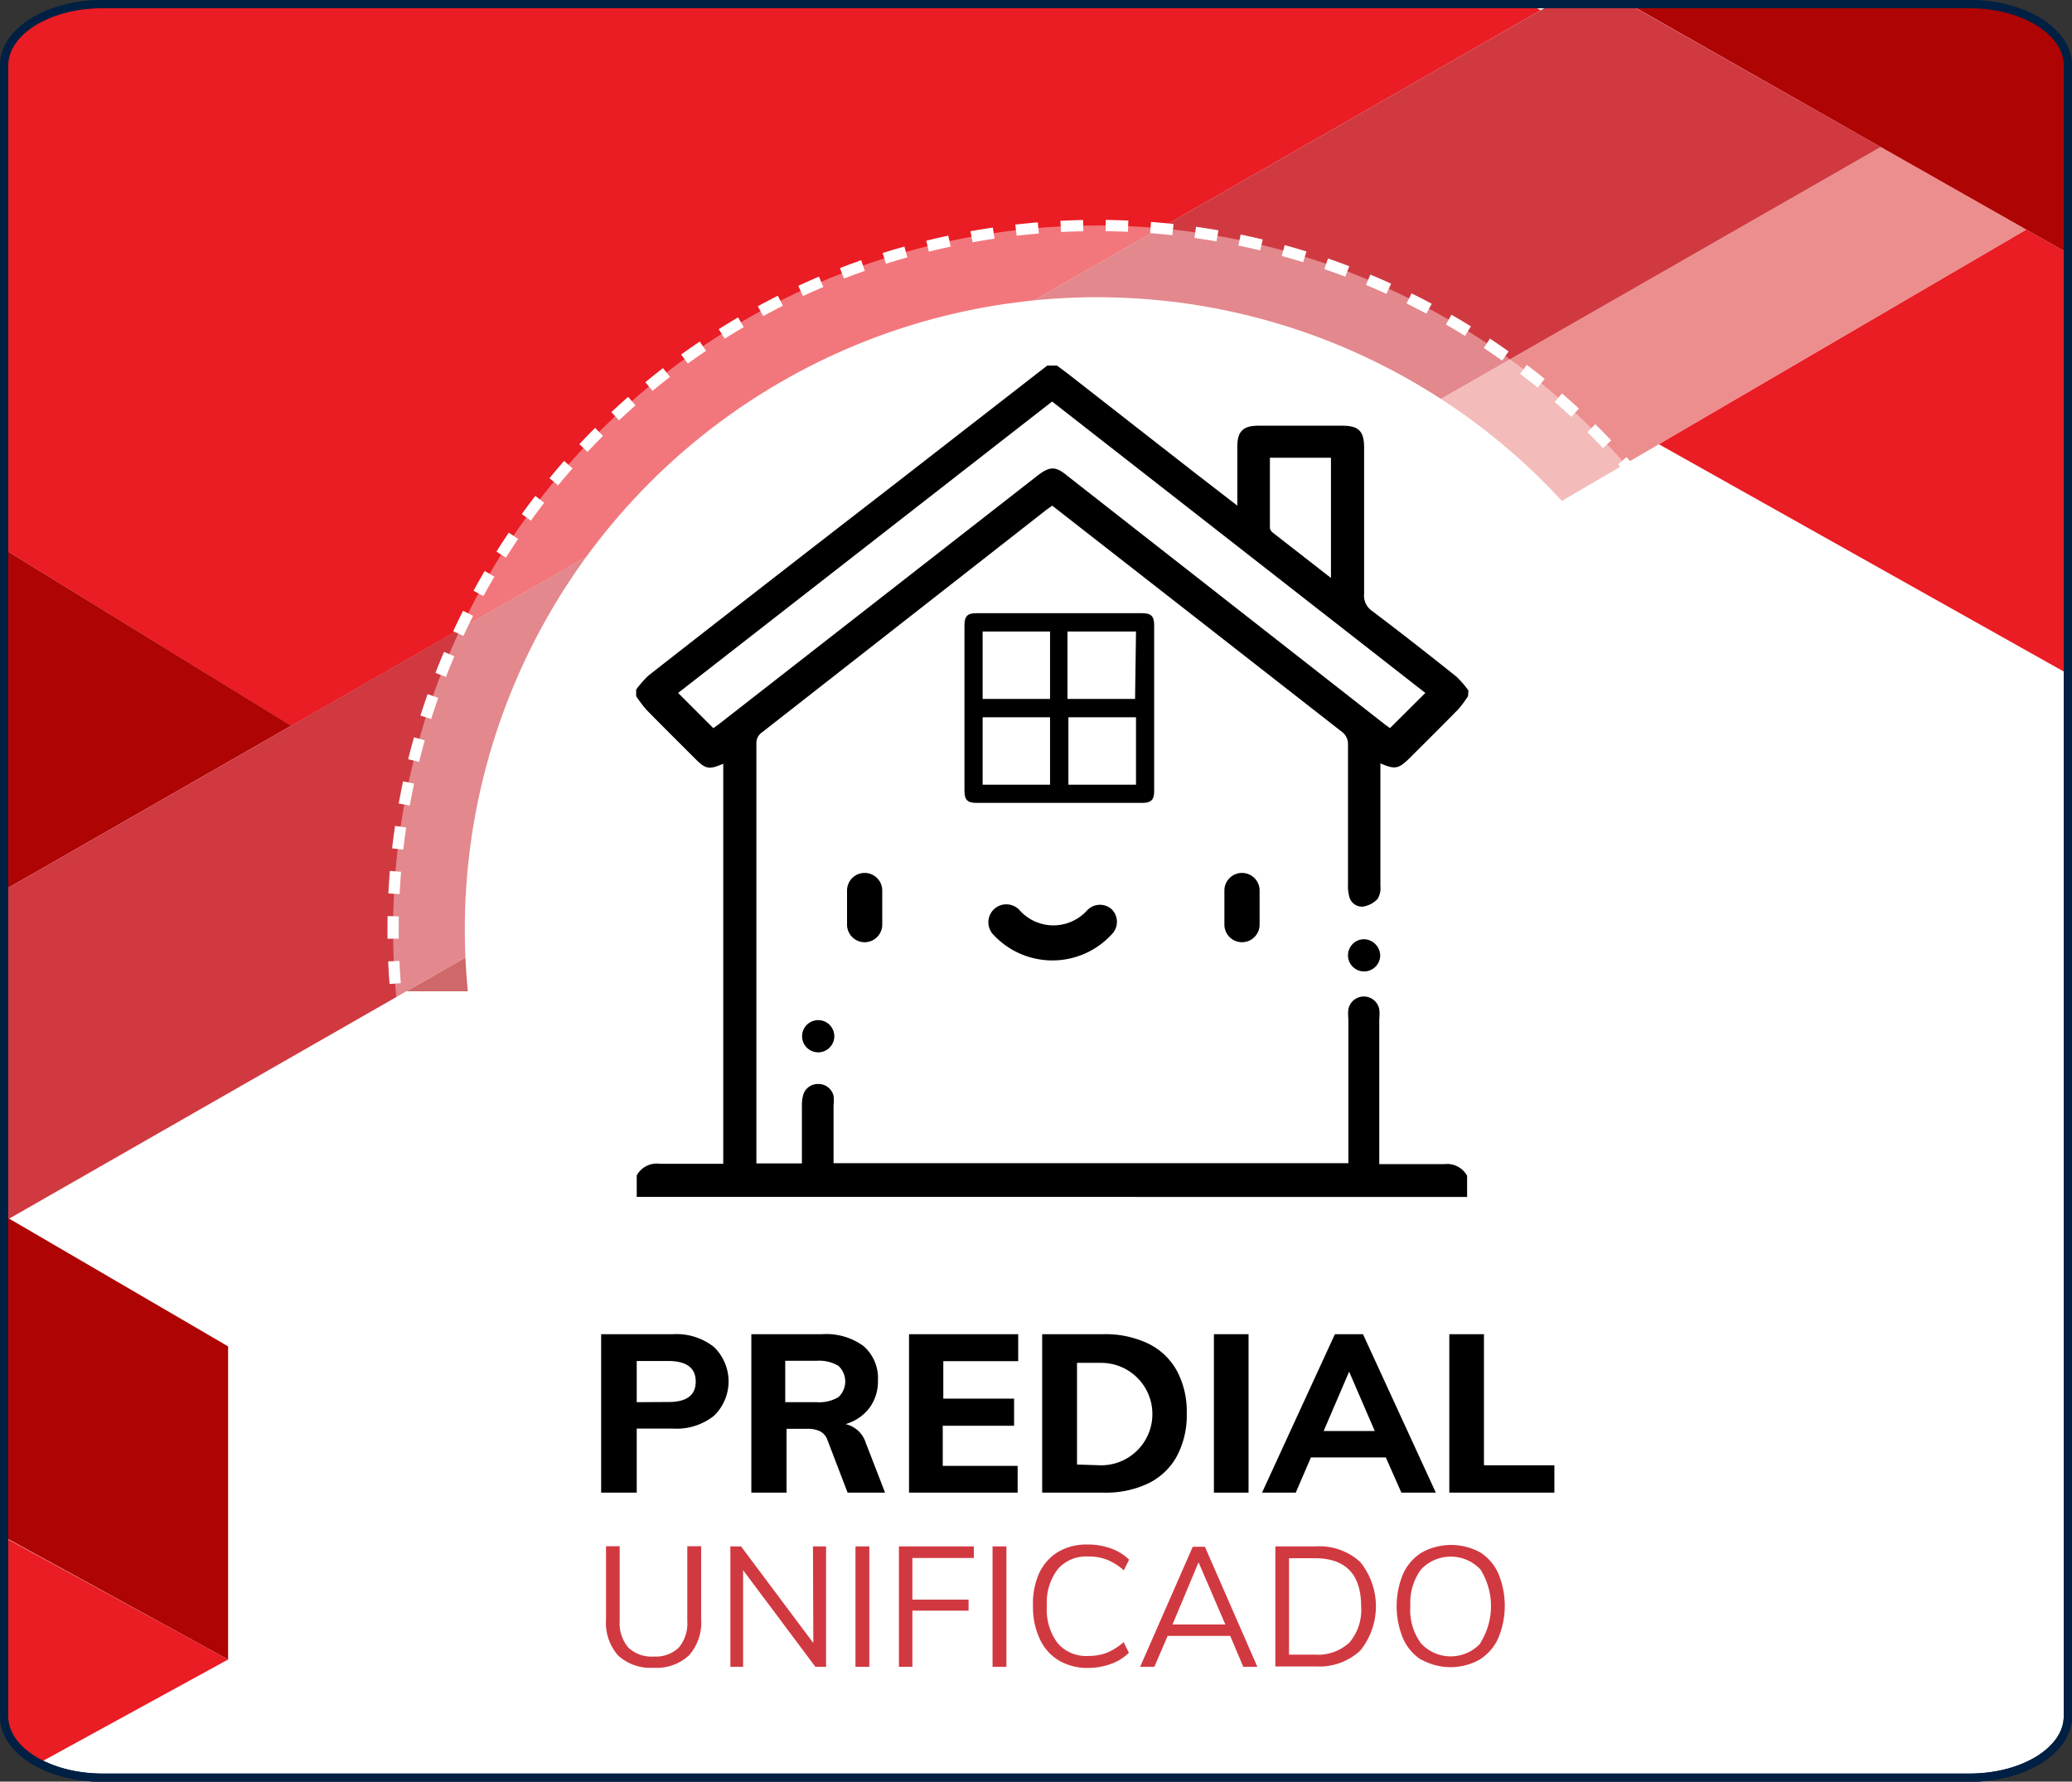 <svg xmlns="http://www.w3.org/2000/svg" viewBox="0 0 110.64 95.13"><rect x="0" y="0" width="110.64" height="95.13" fill="#333333" stroke="none"/><defs><style>.cls-1,.cls-6,.cls-7{fill:#fff;}.cls-1,.cls-10{stroke:#002043;stroke-width:0.44px;}.cls-1,.cls-10,.cls-8{stroke-miterlimit:10;}.cls-2{fill:#ea1c24;}.cls-3{fill:#e65f5f;opacity:0.7;}.cls-4{fill:#af0404;}.cls-5{fill:#d13941;}.cls-7{opacity:0.4;}.cls-10,.cls-8{fill:none;}.cls-8{stroke:#fff;stroke-width:0.6px;stroke-dasharray:1.2 1.2;}.cls-9{opacity:0;}</style></defs><title>DESC_IPU</title><g id="Layer_2" data-name="Layer 2"><g id="Capa_1" data-name="Capa 1"><path class="cls-1" d="M110.42,91.64c0,1.81-2.35,3.28-5.26,3.28H5.48c-2.91,0-5.26-1.47-5.26-3.28V3.5C.22,1.69,2.57.22,5.48.22h99.68c2.91,0,5.26,1.47,5.26,3.28Z"/><polygon class="cls-2" points="110.42 13.52 108.2 12.26 88.58 23.72 110.42 35.98 110.42 13.52"/><path class="cls-2" d="M82.27.55,81.68.22H5.48C2.57.22.22,1.69.22,3.5V29.32l15.33,9.44Z"/><polygon class="cls-3" points="100.43 7.85 30.45 47.92 38.59 52.93 88.58 23.72 108.2 12.26 100.43 7.85"/><polygon class="cls-4" points="21.7 52.93 23.16 52.93 38.59 52.93 30.45 47.92 21.7 52.93"/><polygon class="cls-4" points="0.22 29.32 0.22 47.53 15.55 38.75 0.22 29.32"/><polygon class="cls-5" points="100.43 7.85 86.98 0.22 82.86 0.22 82.27 0.55 15.55 38.75 0.22 47.53 0.22 64.91 0.49 65.07 21.7 52.93 30.45 47.92 100.43 7.85"/><path class="cls-4" d="M100.43,7.85l7.77,4.41,2.22,1.26V3.5c0-1.81-2.35-3.28-5.26-3.28H87Z"/><path class="cls-2" d="M.22,91.64a3,3,0,0,0,1.88,2.49l10.08-5.52-12-6.55Z"/><polygon class="cls-4" points="0.22 82.06 12.18 88.61 12.18 71.89 0.49 65.07 0.22 64.91 0.22 82.06"/><circle class="cls-6" cx="58.58" cy="49.63" r="33.76"/><circle class="cls-7" cx="58.58" cy="49.63" r="37.59"/><circle class="cls-8" cx="58.58" cy="49.63" r="37.59"/><path d="M32.1,71.24h3.84a3.22,3.22,0,0,1,2.18.68,2.55,2.55,0,0,1,0,3.68,3.2,3.2,0,0,1-2.17.68H34V79.7H32.1Zm3.6,3.62q1.45,0,1.45-1.09T35.7,72.67H34v2.2Z"/><path d="M47.26,79.7h-2l-1.08-2.82a.82.82,0,0,0-.4-.46,1.53,1.53,0,0,0-.67-.13H42V79.7H40.12V71.24h3.77a3.38,3.38,0,0,1,2.23.64,2.28,2.28,0,0,1,.76,1.84,2.37,2.37,0,0,1-.45,1.45,2.44,2.44,0,0,1-1.28.87,1.48,1.48,0,0,1,1.08,1Zm-3.65-4.83a2,2,0,0,0,1.16-.27,1.14,1.14,0,0,0,0-1.67,2,2,0,0,0-1.16-.27H41.93v2.21Z"/><path d="M48.54,79.7V71.24h5.83v1.44h-4v2h3.78v1.45H50.34v2.14h4V79.7Z"/><path d="M55.65,71.24h3.27a5.29,5.29,0,0,1,2.39.5,3.48,3.48,0,0,1,1.53,1.45,4.6,4.6,0,0,1,.53,2.27,4.67,4.67,0,0,1-.52,2.28,3.49,3.49,0,0,1-1.52,1.46,5.28,5.28,0,0,1-2.4.5H55.65Zm3.15,7a2.73,2.73,0,0,0,0-5.47H57.51V78.2Z"/><path d="M64.82,79.7V71.24h1.85V79.7Z"/><path d="M74.83,79.7,74,77.82h-4l-.81,1.88H67.39l3.89-8.46h1.5l3.89,8.46Zm-4.15-3.29h2.73l-1.37-3.17Z"/><path d="M77.39,79.7V71.24h1.85v7H83V79.7Z"/><path class="cls-5" d="M33,88.39a2.65,2.65,0,0,1-.64-1.93v-3.9h.73v4a2,2,0,0,0,.46,1.41,1.79,1.79,0,0,0,1.36.48,1.77,1.77,0,0,0,1.34-.48,2,2,0,0,0,.45-1.41v-4h.74v3.9a2.64,2.64,0,0,1-.65,1.93,2.53,2.53,0,0,1-1.89.66A2.55,2.55,0,0,1,33,88.39Z"/><path class="cls-5" d="M43.41,82.57h.7V89h-.57l-3.86-5.16V89H39V82.57h.57l3.86,5.16Z"/><path class="cls-5" d="M45.68,89V82.57h.74V89Z"/><path class="cls-5" d="M48,89V82.57h4v.62H48.72v2.22h3V86h-3V89Z"/><path class="cls-5" d="M53,89V82.57h.74V89Z"/><path class="cls-5" d="M56.52,88.65a2.6,2.6,0,0,1-1-1.14,4,4,0,0,1-.36-1.75A3.92,3.92,0,0,1,55.49,84a2.62,2.62,0,0,1,1-1.13,3,3,0,0,1,1.58-.4,3.52,3.52,0,0,1,1.22.2,2.59,2.59,0,0,1,1,.61l-.28.57a3.1,3.1,0,0,0-.9-.57,2.73,2.73,0,0,0-1-.17,2,2,0,0,0-1.63.68,2.93,2.93,0,0,0-.58,1.94,3,3,0,0,0,.57,2,2,2,0,0,0,1.63.69,2.73,2.73,0,0,0,1-.17,3.12,3.12,0,0,0,.9-.57l.28.57a2.61,2.61,0,0,1-1,.61,3.52,3.52,0,0,1-1.22.2A3,3,0,0,1,56.52,88.65Z"/><path class="cls-5" d="M66.39,89l-.7-1.65H62.35L61.64,89h-.76l2.81-6.41h.65L67.14,89Zm-3.78-2.26h2.82L64,83.42Z"/><path class="cls-5" d="M68.1,82.57h2.15a3.23,3.23,0,0,1,2.38.83,3.76,3.76,0,0,1,0,4.74,3.22,3.22,0,0,1-2.37.84H68.1Zm2.1,5.78a2.47,2.47,0,0,0,1.86-.65,2.69,2.69,0,0,0,.62-1.94q0-2.56-2.49-2.56H68.83v5.15Z"/><path class="cls-5" d="M75.93,88.65a2.6,2.6,0,0,1-1-1.14,4.49,4.49,0,0,1,0-3.49,2.59,2.59,0,0,1,1-1.13,3.25,3.25,0,0,1,3.11,0A2.59,2.59,0,0,1,80,84a4.48,4.48,0,0,1,0,3.48,2.63,2.63,0,0,1-1,1.14,3.19,3.19,0,0,1-3.09,0Zm3.12-.93a3.68,3.68,0,0,0,0-3.92,2.18,2.18,0,0,0-3.17,0,3,3,0,0,0-.57,1.95,3,3,0,0,0,.57,2,2.16,2.16,0,0,0,3.17,0Z"/><g class="cls-9"><path d="M78.34,37.12a6.22,6.22,0,0,1-.52.7c-.88.9-1.77,1.78-2.66,2.67-.61.61-.8.65-1.61.3,0,.17,0,.33,0,.48,0,2.07,0,4.14,0,6.2a1.14,1.14,0,0,1-.15.71,1.41,1.41,0,0,1-.8.42.72.72,0,0,1-.74-.58,2.2,2.2,0,0,1-.07-.61c0-2.57,0-5.14,0-7.71a.84.84,0,0,0-.27-.58Q63.65,33,55.79,26.85l-.14-.09-.31.22L39.84,39.08a.71.71,0,0,0-.33.62q0,11.28,0,22.55v.37H42c0-.14,0-.3,0-.45q0-3.77,0-7.53a2.14,2.14,0,0,1,.06-.57.83.83,0,0,1,.82-.63.84.84,0,0,1,.85.65,2.15,2.15,0,0,1,0,.53q0,3.79,0,7.58c0,.13,0,.26,0,.43h28v-.47q0-3.7,0-7.4a2.47,2.47,0,0,1,0-.53.86.86,0,0,1,1.69,0,2.34,2.34,0,0,1,0,.53q0,3.7,0,7.4v.52c1.21,0,2.37,0,3.53,0a1.25,1.25,0,0,1,1.26.63v1.15H33V63.27a1.24,1.24,0,0,1,1.25-.63c1,0,2.07,0,3.1,0h.4V40.8c-.79.34-1,.3-1.58-.31-.88-.88-1.76-1.75-2.63-2.64a6.9,6.9,0,0,1-.55-.73q0-.18,0-.35a5.6,5.6,0,0,1,.69-.78q6.6-5.17,13.22-10.33L55.38,19h.53l.57.41,6.84,5.34,2.43,1.89c0-1.13,0-2.18,0-3.22,0-.83.32-1.15,1.16-1.15h4.56c.9,0,1.19.3,1.19,1.2,0,2.66,0,5.32,0,8a1,1,0,0,0,.46,1c1.54,1.17,3.06,2.36,4.57,3.57a5.31,5.31,0,0,1,.65.75ZM55.65,21.05,35.24,37l1.92,1.92.29-.21L54.8,25.15c.71-.55,1-.55,1.68,0L73.76,38.64l.32.24L76,36.95Zm15.21,9.63V24.12H67.53c0,1.29,0,2.55,0,3.82a.38.38,0,0,0,.14.25Z"/><path d="M55.68,38.36h8.11c1,0,1.26.27,1.26,1.23Q65,47.81,65,56c0,.81-.32,1.13-1.13,1.13H47.44c-.9,0-1.19-.3-1.19-1.2q0-8.19,0-16.39c0-.9.29-1.2,1.19-1.2Zm-1,8.49V40.17H48v6.68Zm8.52-6.68h-6.7v6.68h6.7Zm-15.19,8.5v6.68h6.68V48.67Zm15.2,0h-6.7v6.67h6.7Z"/><path d="M43.76,50.82a.88.88,0,1,1-1.76,0,.88.88,0,0,1,1.76,0Z"/><path d="M73.54,51.29a.88.88,0,1,1-.89-.87A.91.91,0,0,1,73.54,51.29Z"/></g><path d="M78.39,37.17a6.09,6.09,0,0,1-.51.69c-.86.88-1.73,1.74-2.6,2.61-.6.59-.78.63-1.57.29,0,.17,0,.32,0,.47,0,2,0,4,0,6.07a1.12,1.12,0,0,1-.15.7,1.38,1.38,0,0,1-.79.41.7.7,0,0,1-.73-.57,2.16,2.16,0,0,1-.06-.6c0-2.52,0-5,0-7.55a.82.82,0,0,0-.27-.57q-7.68-6-15.37-12L56.19,27l-.3.21L40.71,39.09a.69.69,0,0,0-.32.6q0,11,0,22.07v.36h2.43c0-.14,0-.29,0-.44,0-2.46,0-.17,0-2.62a2.09,2.09,0,0,1,.06-.56.81.81,0,0,1,.8-.62.83.83,0,0,1,.83.63,2.1,2.1,0,0,1,0,.51c0,2.47,0,.2,0,2.67,0,.13,0,.26,0,.42H72v-.46q0-3.62,0-7.24a2.41,2.41,0,0,1,0-.52.84.84,0,0,1,1.65,0,2.29,2.29,0,0,1,0,.52q0,3.62,0,7.24v.51c1.18,0,2.32,0,3.46,0a1.22,1.22,0,0,1,1.23.62v1.13H34V62.76a1.22,1.22,0,0,1,1.23-.62c1,0,2,0,3,0h.39V40.78c-.77.33-.94.3-1.54-.31-.86-.86-1.72-1.71-2.57-2.58a6.76,6.76,0,0,1-.54-.72q0-.17,0-.35a5.48,5.48,0,0,1,.67-.76Q41.11,31,47.58,26l8.34-6.48h.52l.55.41,6.7,5.23L66.07,27c0-1.11,0-2.13,0-3.15,0-.82.31-1.12,1.13-1.12h4.47c.88,0,1.17.29,1.17,1.17,0,2.6,0,5.2,0,7.8a1,1,0,0,0,.45.94c1.51,1.14,3,2.31,4.48,3.49a5.19,5.19,0,0,1,.64.74ZM56.18,21.44,36.21,37l1.88,1.88.28-.2,17-13.26c.69-.54,1-.54,1.64,0L73.91,38.65l.31.23L76.11,37Zm14.89,9.42V24.44H67.81c0,1.26,0,2.5,0,3.74a.37.37,0,0,0,.14.25Z"/><path d="M56.58,32.74h4.37c.52,0,.68.15.68.66q0,4.43,0,8.86c0,.44-.17.61-.61.61H52.14c-.48,0-.64-.16-.64-.65q0-4.42,0-8.83c0-.49.16-.65.64-.65Zm-.51,4.58v-3.6h-3.6v3.6Zm4.59-3.6H57v3.6h3.61Zm-8.19,4.58v3.6h3.6v-3.6Zm8.19,0H57.05v3.6h3.61Z"/><path d="M44.55,55.33a.86.86,0,1,1-1.72,0,.86.86,0,0,1,1.72,0Z"/><path d="M73.7,51a.86.86,0,1,1-.87-.85A.89.89,0,0,1,73.7,51Z"/><path d="M46.17,46.61a.94.94,0,0,0-.94.94v1.82a.94.94,0,1,0,1.88,0V47.55A.94.94,0,0,0,46.17,46.61Z"/><path d="M66.32,46.61a.94.94,0,0,0-.94.94v1.82a.94.94,0,1,0,1.88,0V47.55A.94.94,0,0,0,66.32,46.61Z"/><path d="M59.35,48.54a.94.94,0,0,0-1.32.09,2.42,2.42,0,0,1-3.56,0A.94.94,0,1,0,53,49.86a4.3,4.3,0,0,0,6.39,0A.94.94,0,0,0,59.35,48.54Z"/><path class="cls-10" d="M110.42,91.64c0,1.81-2.35,3.28-5.26,3.28H5.48c-2.91,0-5.26-1.47-5.26-3.28V3.5C.22,1.69,2.57.22,5.48.22h99.68c2.91,0,5.26,1.47,5.26,3.28Z"/></g></g></svg>